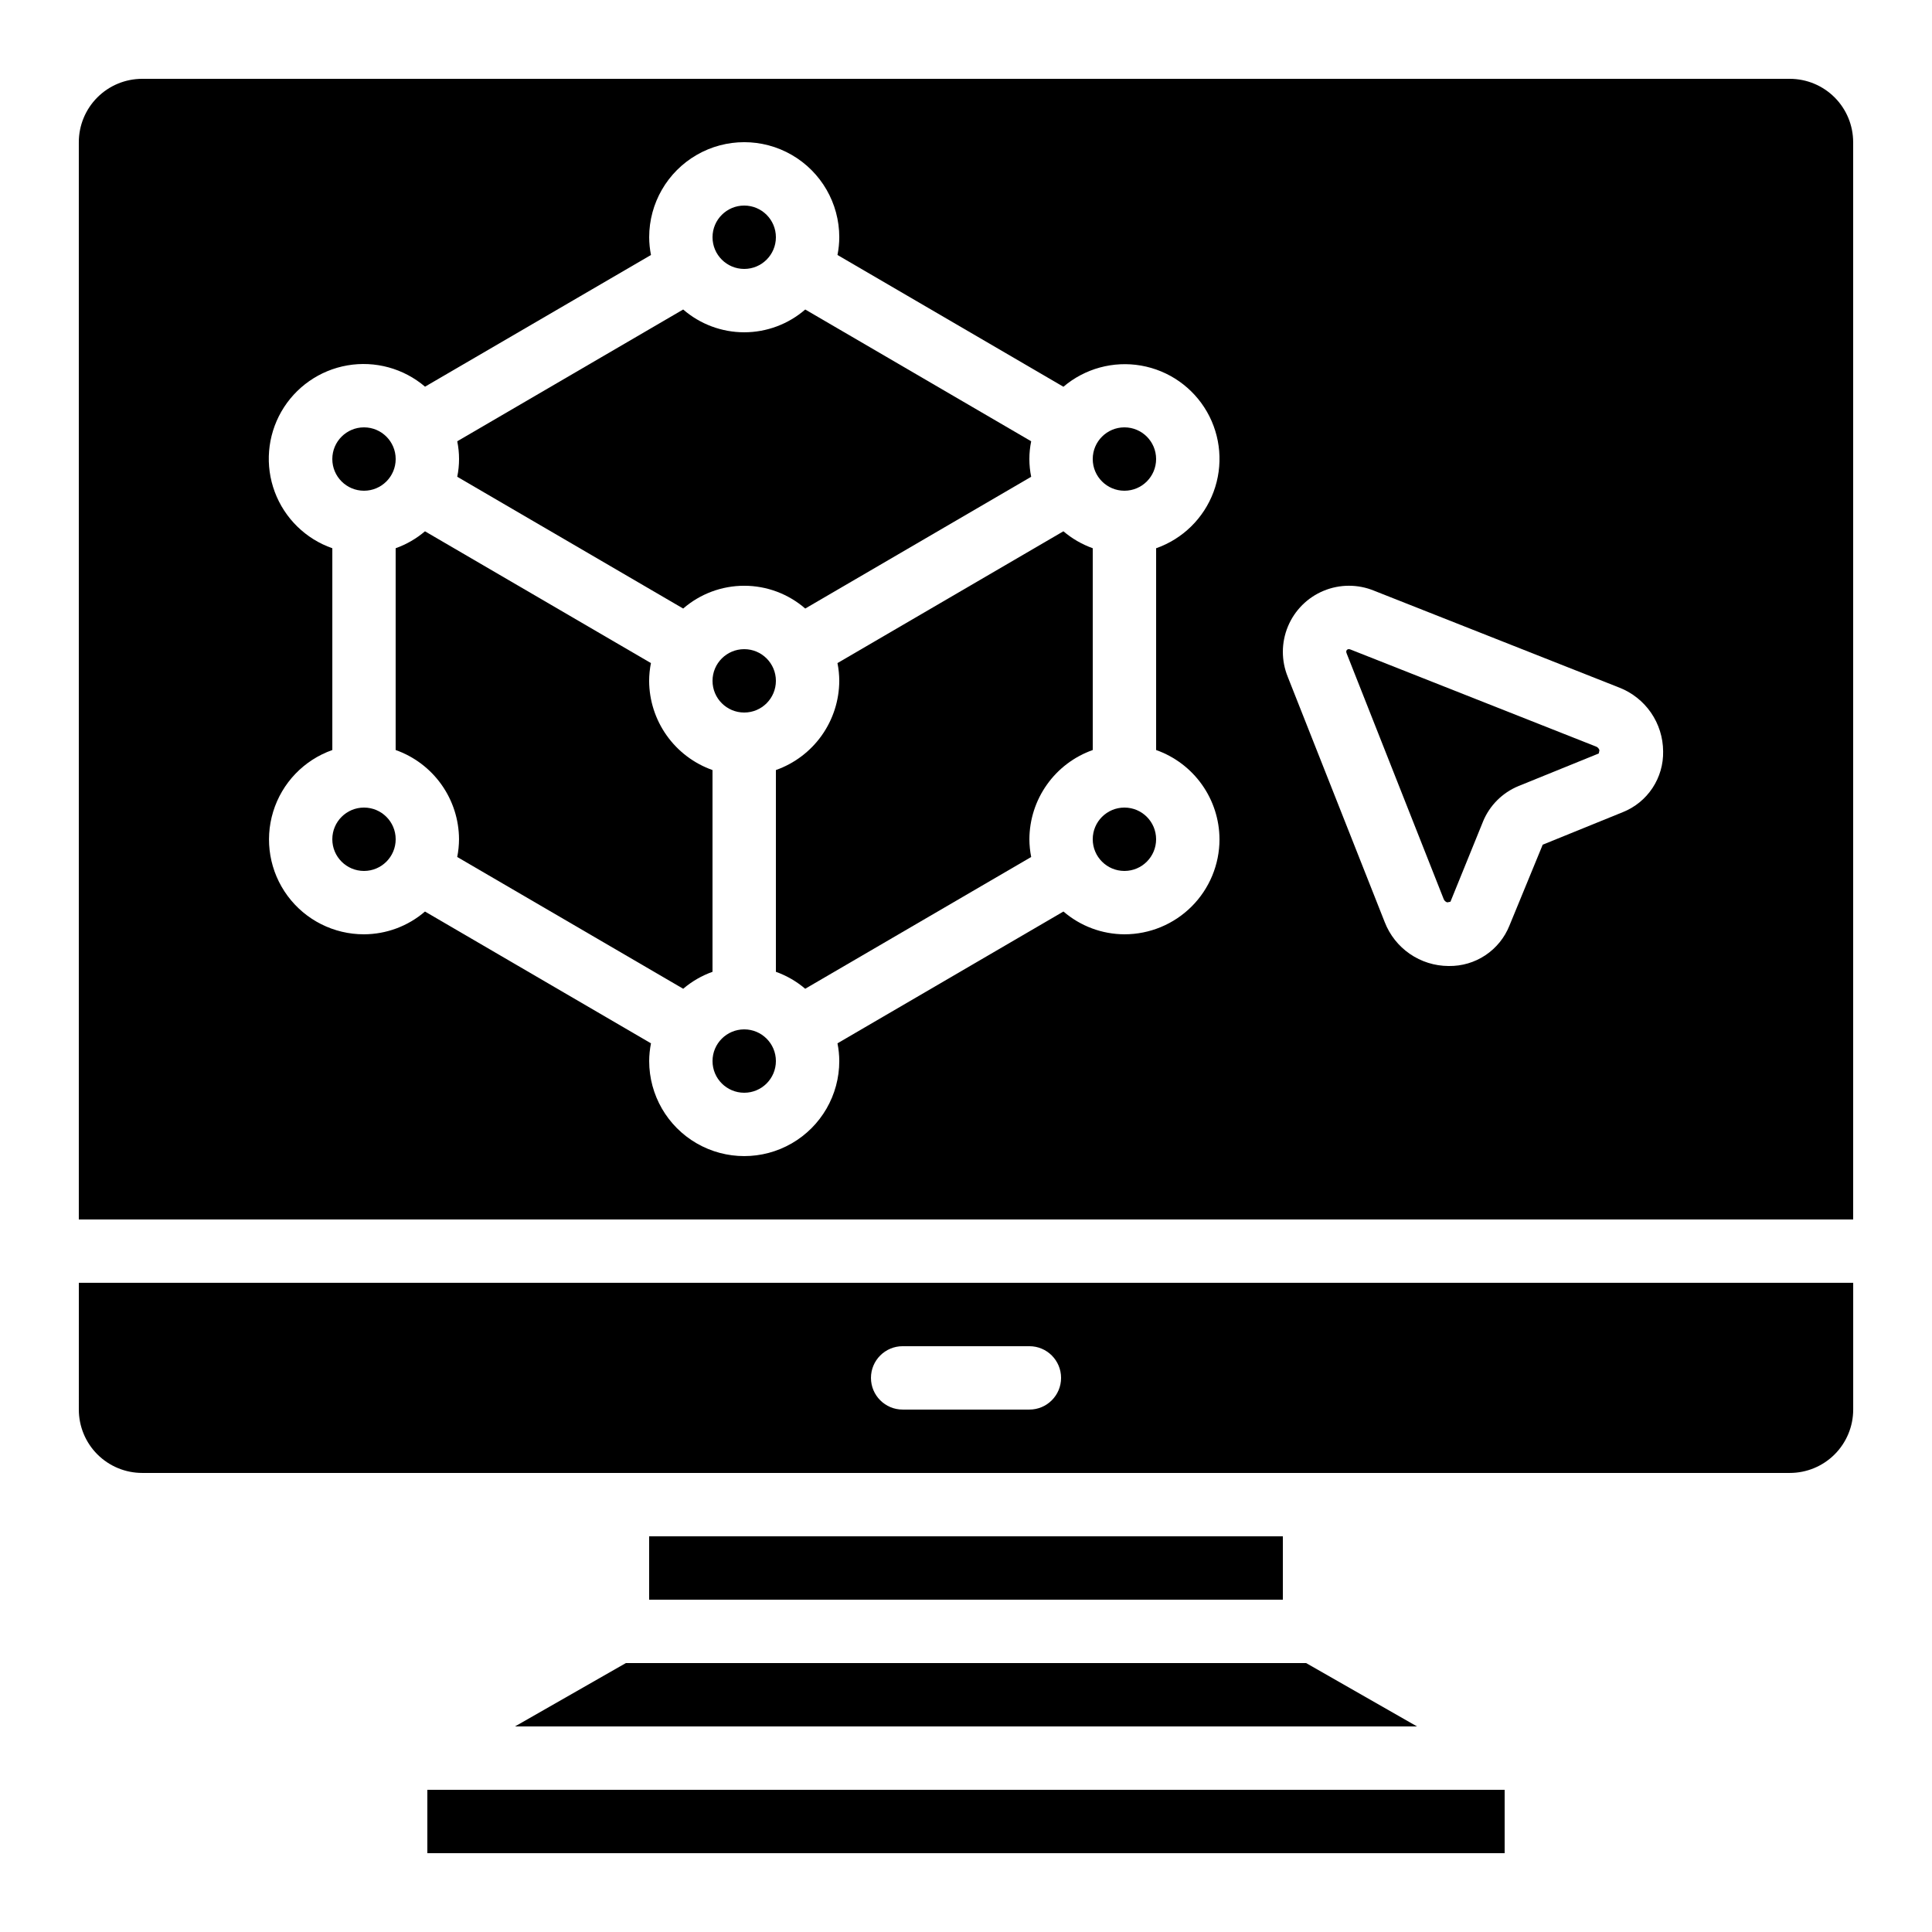 <?xml version="1.0" encoding="UTF-8"?>
<!-- Uploaded to: SVG Repo, www.svgrepo.com, Generator: SVG Repo Mixer Tools -->
<svg fill="#000000" width="800px" height="800px" version="1.1" viewBox="144 144 512 512" xmlns="http://www.w3.org/2000/svg">
 <g>
  <path d="m433.59 289.29c-2.84-1.016-5.477-2.539-7.777-4.492l-59.875 34.926c0.309 1.547 0.469 3.121 0.477 4.699-0.02 5.191-1.645 10.25-4.652 14.484-3.004 4.231-7.246 7.434-12.141 9.164v53.473-0.004c2.84 1.012 5.473 2.535 7.766 4.492l59.887-34.922c-0.309-1.547-0.469-3.121-0.477-4.703 0.02-5.191 1.645-10.25 4.652-14.48 3.004-4.234 7.246-7.434 12.141-9.164z"/>
  <path d="m450.38 366.41c0 4.637-3.758 8.398-8.395 8.398-4.641 0-8.398-3.762-8.398-8.398 0-4.637 3.758-8.395 8.398-8.395 4.637 0 8.395 3.758 8.395 8.395"/>
  <path d="m450.38 265.65c0 4.637-3.758 8.398-8.395 8.398-4.641 0-8.398-3.762-8.398-8.398 0-4.637 3.758-8.395 8.398-8.395 4.637 0 8.395 3.758 8.395 8.395"/>
  <path d="m566.95 341.84-64.992-25.688c-0.168-0.074-0.348-0.117-0.531-0.125-0.172-0.004-0.34 0.066-0.461 0.191-0.242 0.242-0.262 0.527-0.074 0.984l25.676 65c0.152 0.453 0.516 0.805 0.977 0.938l0.84-0.176 8.625-21.234h-0.004c1.75-4.262 5.129-7.648 9.391-9.406l21.293-8.648 0.176-0.84c-0.121-0.465-0.465-0.836-0.914-0.996z"/>
  <path d="m248.86 366.41c0 4.637-3.758 8.398-8.398 8.398-4.637 0-8.395-3.762-8.395-8.398 0-4.637 3.758-8.395 8.395-8.395 4.641 0 8.398 3.758 8.398 8.395"/>
  <path d="m280.48 601.52h239.04l-29.391-16.793h-180.26z"/>
  <path d="m316.03 551.14h167.94v16.793h-167.94z"/>
  <path d="m349.62 425.19c0 4.641-3.758 8.398-8.395 8.398-4.641 0-8.398-3.758-8.398-8.398 0-4.637 3.758-8.395 8.398-8.395 4.637 0 8.395 3.758 8.395 8.395"/>
  <path d="m332.82 348.07c-4.894-1.73-9.137-4.934-12.141-9.164-3.008-4.234-4.633-9.293-4.652-14.484 0.008-1.578 0.168-3.152 0.477-4.699l-59.879-34.922 0.004-0.004c-2.301 1.957-4.934 3.481-7.777 4.492v53.473c4.894 1.73 9.137 4.93 12.141 9.164 3.008 4.231 4.633 9.289 4.652 14.48-0.008 1.582-0.168 3.156-0.477 4.703l59.887 34.922c2.293-1.957 4.926-3.481 7.766-4.492z"/>
  <path d="m618.32 164.89h-436.64c-4.453 0-8.723 1.77-11.875 4.918-3.148 3.152-4.918 7.422-4.918 11.875v285.49h470.22v-285.49c0-4.453-1.77-8.723-4.918-11.875-3.148-3.148-7.422-4.918-11.875-4.918zm-151.14 201.52c0 6.684-2.652 13.09-7.375 17.812-4.727 4.727-11.133 7.379-17.812 7.379-5.938-0.023-11.668-2.164-16.164-6.039l-59.887 34.93v0.004c0.309 1.543 0.469 3.117 0.477 4.691 0 9-4.801 17.316-12.594 21.816-7.793 4.5-17.398 4.5-25.191 0s-12.594-12.816-12.594-21.816c0.008-1.574 0.168-3.148 0.477-4.691l-59.887-34.93v-0.004c-4.496 3.875-10.227 6.016-16.164 6.039-7.977 0.016-15.488-3.758-20.238-10.168s-6.172-14.695-3.836-22.324c2.336-7.629 8.152-13.691 15.68-16.344v-53.473c-7.055-2.461-12.645-7.934-15.258-14.934-2.609-6.996-1.969-14.797 1.746-21.277 3.719-6.477 10.129-10.965 17.488-12.246 7.359-1.277 14.906 0.789 20.594 5.637l59.875-34.898c-0.309-1.551-0.469-3.125-0.477-4.703 0-9 4.801-17.316 12.594-21.816s17.398-4.5 25.191 0c7.793 4.5 12.594 12.816 12.594 21.816-0.008 1.578-0.168 3.152-0.477 4.703l59.879 34.922h-0.004c5.684-4.836 13.223-6.891 20.57-5.613 7.352 1.281 13.75 5.762 17.465 12.23 3.715 6.473 4.356 14.258 1.754 21.25-2.602 6.992-8.18 12.465-15.219 14.93v53.473c4.894 1.73 9.137 4.93 12.141 9.164 3.008 4.231 4.633 9.289 4.652 14.48zm106.88-7.18-21.227 8.625-8.816 21.438c-1.277 3.199-3.496 5.938-6.363 7.852-2.863 1.91-6.246 2.906-9.691 2.856h-0.109c-3.656-0.02-7.223-1.137-10.234-3.211-3.012-2.074-5.328-5.004-6.652-8.41l-25.688-64.984h0.004c-1.762-4.289-1.75-9.098 0.031-13.379 1.777-4.277 5.18-7.68 9.465-9.453 4.281-1.773 9.09-1.781 13.375-0.016l64.965 25.668h0.004c3.402 1.324 6.332 3.644 8.406 6.652 2.07 3.008 3.191 6.57 3.215 10.227 0.074 3.457-0.91 6.856-2.82 9.738-1.906 2.883-4.652 5.117-7.863 6.398z"/>
  <path d="m325.05 305.27c4.488-3.894 10.23-6.039 16.176-6.039 5.941 0 11.684 2.144 16.172 6.039l59.879-34.922h-0.004c-0.637-3.102-0.637-6.301 0-9.406l-59.875-34.922c-4.488 3.894-10.23 6.039-16.172 6.039-5.945 0-11.688-2.144-16.176-6.039l-59.875 34.922c0.637 3.106 0.637 6.305 0 9.406z"/>
  <path d="m248.86 265.65c0 4.637-3.758 8.398-8.398 8.398-4.637 0-8.395-3.762-8.395-8.398 0-4.637 3.758-8.395 8.395-8.395 4.641 0 8.398 3.758 8.398 8.395"/>
  <path d="m349.62 324.43c0 4.641-3.758 8.398-8.395 8.398-4.641 0-8.398-3.758-8.398-8.398 0-4.637 3.758-8.395 8.398-8.395 4.637 0 8.395 3.758 8.395 8.395"/>
  <path d="m164.89 517.55c0 4.453 1.77 8.727 4.918 11.875 3.152 3.148 7.422 4.918 11.875 4.918h436.64c4.453 0 8.727-1.77 11.875-4.918 3.148-3.148 4.918-7.422 4.918-11.875v-33.59h-470.22zm218.32-16.793h33.59c4.637 0 8.395 3.758 8.395 8.395s-3.758 8.398-8.395 8.398h-33.59c-4.637 0-8.395-3.762-8.395-8.398s3.758-8.395 8.395-8.395z"/>
  <path d="m349.62 206.87c0 4.637-3.758 8.398-8.395 8.398-4.641 0-8.398-3.762-8.398-8.398 0-4.637 3.758-8.395 8.398-8.395 4.637 0 8.395 3.758 8.395 8.395"/>
  <path d="m257.25 618.32h285.5v16.793h-285.5z"/>
 </g>
</svg>